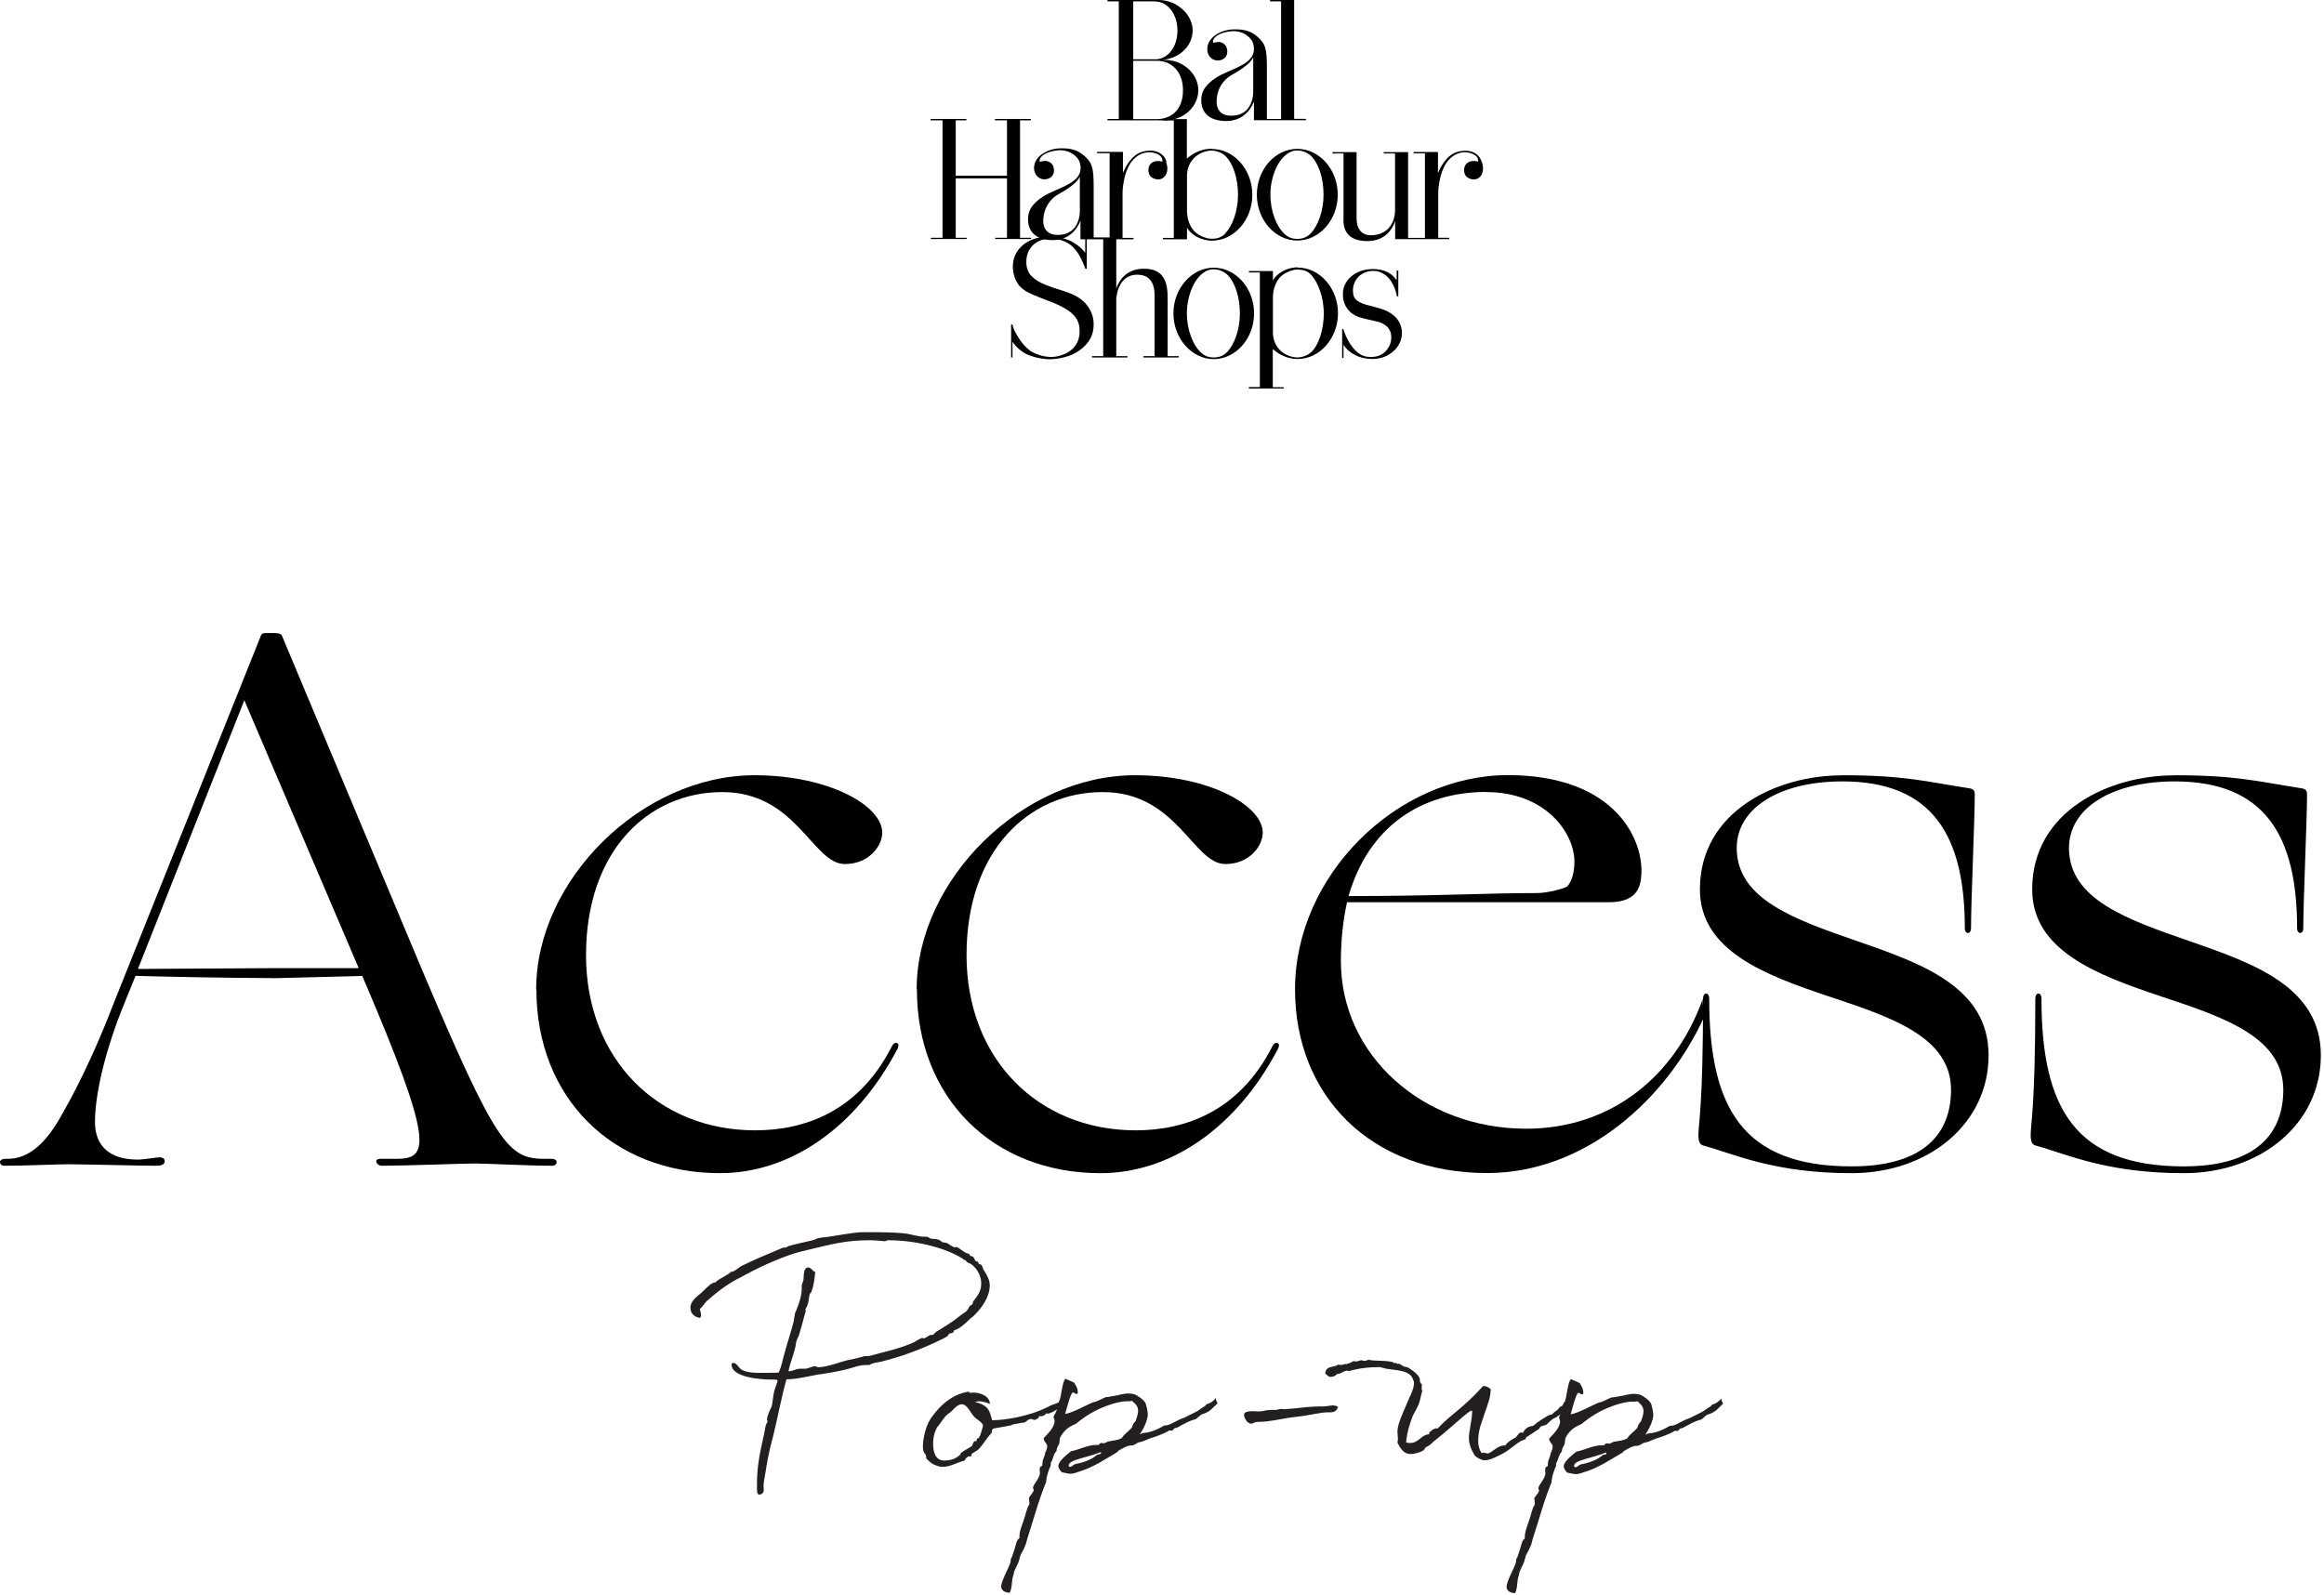 <?xml version="1.0" encoding="UTF-8"?> <svg xmlns="http://www.w3.org/2000/svg" width="185" height="127" viewBox="0 0 185 127" fill="none"><path d="M19.45 55.75L10.98 77.14L21.34 77.08H28.53V77.02L19.45 55.75ZM21.7 77.87C18.71 77.87 12.62 77.75 10.79 77.69L9.75 80.25C8.71 82.81 7.56 86.65 7.56 89.33C7.56 91.28 8.78 92.32 10.97 92.32C11.46 92.32 12.43 92.14 12.68 92.14C12.98 92.14 13.11 92.26 13.11 92.45C13.11 92.64 12.99 92.81 12.38 92.81C11.28 92.81 6.47 92.69 5.43 92.69C4.64 92.69 1.9 92.81 0.37 92.81C0.13 92.81 0 92.69 0 92.5C0 92.38 0.18 92.26 0.37 92.26H0.61C2.32 92.26 3.72 90.98 5 88.6C6.52 85.98 8.05 82.51 9.02 79.95L20.78 50.58C20.84 50.46 20.9 50.4 21.21 50.4H21.82C22.19 50.4 22.37 50.46 22.43 50.58L33.52 77.03C39.55 91.29 40.47 92.26 43.39 92.26H43.88C44.19 92.26 44.31 92.38 44.31 92.5C44.31 92.68 44.19 92.81 43.94 92.81C42.17 92.81 38.7 92.63 37.79 92.63C36.88 92.63 32.18 92.81 30.42 92.81C29.93 92.81 29.75 92.26 30.24 92.26H31.52C34.14 92.26 34.63 91.22 28.84 77.7L21.71 77.88L21.7 77.87Z" fill="black"></path><path d="M42.68 78.78C42.68 70.01 51.15 61.72 60.05 61.72C66.02 61.72 70.23 64.16 70.23 66.29C70.23 67.33 69.19 68.79 67.25 68.79C64.69 68.79 63.41 63.06 57.5 63.06C51.59 63.06 46.65 67.75 46.65 76.04C46.65 84.33 52.38 89.99 60.12 89.99C64.08 89.99 68.35 88.47 70.97 83.35C71.09 83.11 71.21 82.99 71.4 83.04C71.58 83.1 71.52 83.35 71.46 83.47C68.11 89.87 62.81 93.4 57.32 93.4C48.73 93.4 42.7 87.37 42.7 78.78" fill="black"></path><path d="M72.97 78.78C72.97 70.01 81.44 61.72 90.34 61.72C96.31 61.72 100.52 64.16 100.52 66.29C100.52 67.33 99.48 68.79 97.54 68.79C94.98 68.79 93.7 63.06 87.79 63.06C81.88 63.06 76.94 67.75 76.94 76.04C76.94 84.33 82.67 89.99 90.41 89.99C94.37 89.99 98.64 88.47 101.26 83.35C101.38 83.11 101.5 82.99 101.69 83.04C101.87 83.1 101.81 83.35 101.75 83.47C98.4 89.87 93.1 93.4 87.61 93.4C79.02 93.4 72.99 87.37 72.99 78.78" fill="black"></path><path d="M118.32 63.06C123.01 63.06 125.33 66.29 125.33 68.6C125.33 69.39 125.15 70.12 124.78 70.55C124.6 70.73 123.2 71.1 122.34 71.1C118.38 71.1 114.24 71.34 107.35 71.34C108.93 65.86 113.08 63.05 118.32 63.05M135.56 79.5C133.31 85.79 128.16 89.86 121.49 89.86C113.26 89.86 106.74 84.01 106.74 76.52C106.74 74.81 106.92 73.23 107.23 71.83H128.07C129.96 71.83 130.51 70.98 130.63 69.94C131 67.14 128.8 61.71 120.03 61.71C111.26 61.71 103.09 69.63 103.09 78.77C103.09 87.18 109.06 93.39 118.38 93.39C126.31 93.39 132.74 87.36 135.65 80.97C135.6 80.6 135.5 79.85 135.56 79.49" fill="black"></path><path d="M146.59 61.72C151.59 61.72 153.23 62.21 156.77 62.76C157.14 62.82 157.2 63 157.2 63.25C157.2 65.2 156.9 71.78 156.9 73.91C156.9 74.4 156.41 74.4 156.41 73.91C156.41 66.54 153.85 62.21 146.66 62.21C141.66 62.21 138.25 64.34 138.25 67.51C138.25 71.65 143 73.24 147.88 74.94C153 76.71 158.3 78.6 158.3 84.02C158.3 89.44 153.55 93.4 147.39 93.4C141.23 93.4 138.07 91.88 135.63 91.21C135.32 91.15 135.2 90.91 135.2 90.36C135.2 89.45 135.57 88.11 135.57 79.51C135.57 78.96 136.06 78.96 136.06 79.51C136.06 88.22 138.74 92.86 147.39 92.86C153.3 92.86 155.31 90.12 155.31 86.77C155.31 82.56 150.56 80.98 145.62 79.34C140.5 77.63 135.32 75.69 135.32 70.81C135.32 64.53 141.53 61.73 146.59 61.73" fill="black"></path><path d="M173.04 61.72C178.04 61.72 179.68 62.21 183.22 62.76C183.59 62.82 183.65 63 183.65 63.25C183.65 65.2 183.35 71.78 183.35 73.91C183.35 74.4 182.86 74.4 182.86 73.91C182.86 66.54 180.3 62.21 173.11 62.21C168.11 62.21 164.7 64.34 164.7 67.51C164.7 71.65 169.45 73.24 174.33 74.94C179.45 76.71 184.75 78.6 184.75 84.02C184.75 89.44 180 93.4 173.84 93.4C167.68 93.4 164.52 91.88 162.08 91.21C161.77 91.15 161.65 90.91 161.65 90.36C161.65 89.45 162.02 88.11 162.02 79.51C162.02 78.96 162.51 78.96 162.51 79.51C162.51 88.22 165.19 92.86 173.84 92.86C179.75 92.86 181.76 90.12 181.76 86.77C181.76 82.56 177.01 80.98 172.07 79.34C166.95 77.63 161.77 75.69 161.77 70.81C161.77 64.53 167.98 61.73 173.04 61.73" fill="black"></path><path d="M135.57 79.71L135.45 80.48L135.62 80.87L135.87 79.54L135.57 79.71Z" fill="black"></path><path d="M127.59 115.84C127.13 116.24 126.52 116.46 125.82 116.59C125.68 116.63 125.56 116.81 125.44 116.81C125.4 116.81 125.3 116.79 125.3 116.71C125.3 116.23 126.73 116.1 127.84 115.64C127.88 115.66 127.88 115.7 127.88 115.72C127.88 115.82 127.64 115.8 127.58 115.84M123.85 116.55C124.09 116.17 124.07 115.8 124.33 115.56C124.33 115.32 124.47 115.14 124.55 114.97C124.61 114.75 124.53 114.61 124.69 114.35C125.07 113.72 125.5 113.56 125.88 113.38C126.65 112.75 127.37 112.31 128.28 111.97C128.86 111.75 129.49 111.59 129.93 111.59H130.17C130.17 111.59 130.25 111.57 130.33 111.57C130.39 111.57 130.43 111.59 130.45 111.67C130.73 111.87 130.83 112.11 130.83 112.35C130.83 112.63 130.71 112.91 130.63 113.16C130.63 113.16 130.45 113.36 130.45 113.38L130.33 113.68C130.07 114 129.73 114.18 129.54 114.51C129.22 114.71 128.81 114.71 128.45 114.79C128.31 114.83 128.23 114.93 128.09 114.93C128.03 114.93 127.95 114.91 127.89 114.91C127.79 114.91 127.75 115.05 127.65 115.07H127.45C126.83 115.07 126.12 115.45 125.49 115.57C125.15 115.85 124.48 116.34 124.48 116.76C124.48 116.9 124.68 117.26 124.84 117.26H124.86C125.12 117.32 125.3 117.36 125.46 117.36C125.68 117.36 125.84 117.28 126.11 117.2C127.26 116.86 128.25 116.17 129.15 115.65C129.23 115.61 129.25 115.51 129.29 115.51C129.63 115.33 129.93 115.11 130.28 115.11C130.56 115.11 130.74 114.89 130.86 114.87C130.9 114.87 131.28 114.77 131.34 114.73L131.62 114.61C131.9 114.49 132.12 114.45 132.37 114.35C132.65 114.25 133.18 114.03 133.32 113.91C133.38 113.91 133.46 113.93 133.52 113.93C133.64 113.93 133.68 113.67 133.9 113.71C134.02 113.67 134.81 113.15 135.41 113.02C135.53 112.98 135.83 112.62 135.95 112.62C136.63 112.42 136.84 112.02 137.16 111.77C137.1 111.51 137.02 111.59 137.02 111.33C136.8 111.63 136.56 111.73 136.41 111.79C136.25 111.79 136.21 111.97 136.11 112.01C136.01 112.03 135.55 112.41 135.44 112.43C135.32 112.51 134.63 112.83 134.53 112.89C133.76 113.15 133.44 113.52 132.92 113.52C132.25 113.92 131.65 114.1 131.35 114.1H131.33C131.25 114.1 131.07 114.18 130.97 114.22C131.23 113.88 131.61 113.09 131.61 112.65C131.61 112.53 131.57 112.19 131.45 111.8C131.37 111.5 130.76 111.11 130.54 111.03C130.36 110.99 130.22 110.97 130.06 110.97C129.76 110.97 129.46 111.05 129.21 111.11C128.69 111.21 128.26 111.27 128.4 111.27C128.38 111.27 128.4 111.23 128.38 111.23C127.86 111.39 127.71 111.59 127.25 111.67C126.67 111.91 125.66 112.5 125.03 112.6C125.11 112.34 125.47 110.89 125.64 110.89C125.78 110.89 125.82 111.01 125.92 111.01C125.94 111.01 126.04 111.01 126.04 110.91C126.04 110.53 125.88 110.35 125.76 110.12C125.64 110.04 125.01 109.8 125.09 109.8C124.87 109.8 124.73 110.93 124.67 111.21C124.55 111.63 124.51 111.86 124.51 112L124.31 112.4C124.31 112.4 124.29 112.42 124.27 112.44C124.27 112.44 124.277 112.453 124.29 112.48H124.27C124.27 112.48 124.29 112.46 124.29 112.5C124.23 112.58 124.11 112.74 124.11 112.86C124.11 112.92 124.19 113.04 124.19 113.16C124.19 113.7 123.58 114.23 123.32 114.53C123.32 114.85 123.6 114.89 123.6 115.2C123.6 115.3 123.5 115.66 123.44 115.66V115.68C123.44 115.84 123.32 116.1 123.26 116.28C123.22 116.42 123.22 116.58 123.2 116.74C123 116.76 123 116.96 123 117.06C123 117.14 123.02 117.2 123.02 117.28C123.02 117.74 122.46 118.21 122.46 118.49C122.46 118.57 122.52 118.59 122.52 118.65C122.52 118.83 122.2 119.13 122.14 119.27L122.18 119.77C121.92 120.19 121.88 120.64 121.72 121.06C121.58 121.5 121.38 121.91 121.38 122.39V122.49C121.12 122.65 121.12 123.01 120.98 123.4L120.78 124C120.64 124.16 120.72 124.22 120.66 124.44C120.54 124.84 119.93 125.89 119.93 126.34C119.93 126.72 120.33 126.82 120.6 126.84C120.84 126.42 120.72 125.87 120.92 125.37C120.92 125.09 121.24 124.64 121.34 124.3L121.46 123.86C121.56 123.62 121.72 123.42 121.8 123.17C121.94 122.93 121.96 122.63 122.06 122.36C122.5 121.05 122.87 119.56 123.51 118.01C123.51 117.59 123.77 116.9 123.85 116.76L123.89 116.6L123.85 116.55ZM124.64 111.63C124.64 111.63 124.6 111.59 124.58 111.59C124.46 111.59 124.44 111.99 124.22 111.99H124.18C123.94 112.39 123.8 112.29 123.53 112.63H123.45C123.25 112.63 122.36 113.23 122.04 113.52C121.6 113.56 121.37 113.78 121.23 114.08C121.17 114.06 121.13 114.04 121.09 114.04C120.87 114.04 120.75 114.46 120.55 114.5C120.27 114.64 119.98 114.84 119.82 115.08H119.72C119.18 115.08 118.73 115.71 118.41 115.71C118.31 115.71 118.19 115.65 118.09 115.65C118.05 115.65 117.99 115.67 117.95 115.69C117.75 115.41 117.67 115.08 117.67 114.72C117.67 113.79 117.99 113.17 118.13 112.68C118.51 111.57 118.63 111.33 118.67 110.6C118.49 110.46 118.41 110.36 118.07 110.34C116.34 112.24 115.55 112.54 114.44 113.73C114.4 113.73 114.36 113.71 114.34 113.71C114.2 113.71 114.16 113.81 114.04 113.81H114.02C113.98 113.97 113.76 113.93 113.76 114.15V114.19C113.18 114.19 112.93 114.88 112.27 114.88C112.15 114.88 112.03 114.88 111.93 114.82C112.01 113.99 112.23 113.33 112.47 112.7C112.67 112.34 112.89 111.97 113.01 111.57C113.13 111.13 113.15 110.92 113.21 110.78C113.21 110.72 113.17 110.62 113.17 110.54C113.17 110.44 113.19 110.36 113.19 110.28C113.19 110.16 113.03 110.12 113.03 109.94V109.86C113.03 109.38 111.98 108.83 112.12 108.89C111.94 108.81 111.78 108.81 111.74 108.79C111.62 108.73 111.46 108.57 111.34 108.57C111.32 108.57 111.26 108.59 111.24 108.59C111.2 108.57 111.18 108.51 111.12 108.51C111.08 108.51 111.06 108.53 111.02 108.53C110.94 108.53 110.94 108.45 110.84 108.43C110.07 108.27 109.45 108.39 108.92 108.25C108.84 108.31 108.74 108.33 108.62 108.35C108.54 108.33 108.44 108.31 108.34 108.29C108.2 108.33 108.08 108.39 107.94 108.39C107.86 108.39 107.8 108.39 107.74 108.35C107.66 108.47 107.13 108.61 107.16 108.61C107.14 108.61 107.1 108.59 107.08 108.59C106.96 108.63 106.84 108.67 106.7 108.67C106.66 108.67 106.6 108.67 106.54 108.63C106.2 108.91 105.57 108.67 105.49 109.34C105.63 109.46 105.75 109.62 105.91 109.62C106.31 109.62 106.37 109.38 106.51 109.38C106.75 109.38 106.97 109.12 107.26 109.12C107.28 109.12 107.34 109.16 107.36 109.16C107.34 109.16 108.13 108.96 108.53 108.92C108.95 108.86 109.44 108.84 109.8 108.84C109.94 108.84 110.1 108.92 110.3 108.96C111.07 109.1 112.23 109.06 112.48 109.81C112.54 109.99 112.56 109.99 112.56 110.11C112.56 110.68 112.12 111.34 111.89 111.99C111.63 112.59 111.24 113.44 111.24 113.97C111.24 114.15 111.28 114.35 111.28 114.55C111.28 114.65 111.26 114.75 111.24 114.85C111.52 115.41 111.79 115.76 112.29 115.76C112.51 115.76 113.04 115.66 113.32 115.46C113.4 115.42 113.42 115.28 113.5 115.22C113.88 115.06 113.98 114.86 114.31 114.61C115.5 113.68 116.91 112.31 117.13 112.31C117.15 112.31 117.17 112.33 117.19 112.33C117.19 113.1 116.93 113.86 116.93 114.51C116.93 115.2 117.39 115.86 117.41 115.9C117.51 116 117.91 116.26 118.18 116.26C118.68 116.26 119.25 115.9 119.59 115.74C120.07 115.52 120.64 114.97 121 114.77C121.16 114.65 121.24 114.67 121.42 114.59C121.46 114.57 121.46 114.45 121.5 114.43L122.41 113.83C122.55 113.77 122.55 113.67 122.65 113.57C122.77 113.51 122.95 113.49 123.09 113.43C123.35 113.21 123.47 112.99 123.94 112.81C124.04 112.75 123.98 112.69 124.02 112.69C124.02 112.69 124.04 112.69 124.08 112.71L124.44 112.39L124.82 112.11L125.08 111.79L125.12 111.39C124.76 111.41 124.7 111.45 124.7 111.49C124.7 111.51 124.72 111.53 124.72 111.55C124.72 111.57 124.7 111.59 124.64 111.61M106.52 112.01C106.38 111.93 106.26 111.89 106.12 111.89C105.86 111.89 105.62 111.97 105.41 111.97H105.09C104.45 111.97 103.52 112.07 103.24 112.11C102.9 112.15 102.53 112.17 102.21 112.19C102.13 112.19 102.03 112.17 101.93 112.17C101.81 112.17 101.73 112.25 101.53 112.25H101.11C100.77 112.25 100.57 112.37 100.24 112.37C100.04 112.37 99.84 112.35 99.66 112.35C99.5 112.35 99.03 112.37 99.03 112.63C99.03 112.91 99.31 113.34 99.57 113.34C99.79 113.34 99.85 113.22 100.05 113.2H100.21C101.14 113.2 102.27 112.88 103.19 112.8C104.4 112.66 105.11 112.44 105.71 112.44H105.91C106.21 112.44 106.41 112.32 106.52 112M87.35 115.81C86.89 116.21 86.28 116.43 85.59 116.56C85.45 116.6 85.33 116.78 85.21 116.78C85.17 116.78 85.07 116.76 85.07 116.68C85.07 116.2 86.5 116.07 87.61 115.61C87.65 115.63 87.65 115.67 87.65 115.69C87.65 115.79 87.41 115.77 87.35 115.81ZM83.62 116.52C83.86 116.14 83.84 115.77 84.1 115.53C84.1 115.29 84.24 115.11 84.32 114.94C84.38 114.72 84.3 114.58 84.46 114.32C84.84 113.69 85.27 113.53 85.65 113.35C86.42 112.72 87.14 112.28 88.05 111.94C88.62 111.72 89.26 111.56 89.7 111.56H89.94C89.94 111.56 90.02 111.54 90.1 111.54C90.16 111.54 90.2 111.56 90.22 111.64C90.5 111.84 90.6 112.08 90.6 112.32C90.6 112.6 90.48 112.88 90.4 113.13C90.4 113.13 90.22 113.33 90.22 113.35L90.1 113.65C89.84 113.97 89.5 114.15 89.31 114.48C88.99 114.68 88.58 114.68 88.22 114.76C88.08 114.8 88 114.9 87.86 114.9C87.8 114.9 87.72 114.88 87.66 114.88C87.56 114.88 87.52 115.02 87.42 115.04H87.22C86.6 115.04 85.89 115.42 85.26 115.54C84.92 115.82 84.25 116.31 84.25 116.73C84.25 116.87 84.45 117.23 84.61 117.23H84.63C84.89 117.29 85.07 117.33 85.23 117.33C85.45 117.33 85.61 117.25 85.88 117.17C87.03 116.83 88.02 116.14 88.92 115.62C89 115.58 89.02 115.48 89.06 115.48C89.4 115.3 89.69 115.08 90.05 115.08C90.33 115.08 90.51 114.86 90.62 114.84C90.66 114.84 91.04 114.74 91.1 114.7L91.38 114.58C91.66 114.46 91.88 114.42 92.13 114.32C92.41 114.22 92.94 114 93.08 113.88C93.14 113.88 93.22 113.9 93.28 113.9C93.4 113.9 93.44 113.64 93.66 113.68C93.78 113.64 94.57 113.12 95.17 112.99C95.29 112.95 95.59 112.59 95.71 112.59C96.38 112.39 96.6 111.99 96.92 111.74C96.86 111.48 96.78 111.56 96.78 111.3C96.56 111.6 96.32 111.7 96.17 111.76C96.01 111.76 95.97 111.94 95.87 111.98C95.77 112 95.32 112.38 95.2 112.4C95.08 112.48 94.39 112.8 94.29 112.86C93.52 113.12 93.2 113.49 92.68 113.49C92.01 113.89 91.41 114.07 91.11 114.07H91.09C91.01 114.07 90.83 114.15 90.73 114.19C90.99 113.85 91.37 113.06 91.37 112.62C91.37 112.5 91.33 112.16 91.21 111.77C91.13 111.47 90.51 111.08 90.3 111C90.12 110.96 89.98 110.94 89.82 110.94C89.52 110.94 89.22 111.02 88.97 111.08C88.45 111.18 88.02 111.24 88.16 111.24C88.14 111.24 88.16 111.2 88.14 111.2C87.63 111.36 87.47 111.56 87.01 111.64C86.43 111.88 85.42 112.47 84.79 112.57C84.87 112.31 85.23 110.86 85.4 110.86C85.54 110.86 85.58 110.98 85.68 110.98C85.7 110.98 85.8 110.98 85.8 110.88C85.8 110.5 85.64 110.32 85.52 110.09C85.4 110.01 84.77 109.77 84.85 109.77C84.63 109.77 84.49 110.9 84.43 111.18C84.31 111.6 84.27 111.83 84.27 111.97L84.07 112.37C84.07 112.37 84.05 112.39 84.03 112.41C84.03 112.41 84.037 112.423 84.05 112.45H84.03C84.03 112.45 84.05 112.43 84.05 112.47C83.99 112.55 83.87 112.71 83.87 112.83C83.87 112.89 83.95 113.01 83.95 113.13C83.95 113.67 83.34 114.2 83.08 114.5C83.08 114.82 83.36 114.86 83.36 115.17C83.36 115.27 83.26 115.63 83.2 115.63V115.65C83.2 115.81 83.08 116.07 83.02 116.25C82.98 116.39 82.98 116.55 82.96 116.71C82.76 116.73 82.76 116.93 82.76 117.03C82.76 117.11 82.78 117.17 82.78 117.25C82.78 117.71 82.23 118.18 82.23 118.46C82.23 118.54 82.29 118.56 82.29 118.62C82.29 118.8 81.97 119.1 81.91 119.24L81.95 119.74C81.69 120.16 81.65 120.61 81.49 121.03C81.35 121.47 81.15 121.88 81.15 122.36V122.46C80.89 122.62 80.89 122.98 80.75 123.37L80.55 123.97C80.41 124.13 80.49 124.19 80.43 124.41C80.31 124.81 79.7 125.86 79.7 126.31C79.7 126.69 80.1 126.79 80.37 126.81C80.61 126.39 80.49 125.84 80.69 125.34C80.69 125.06 81.01 124.61 81.11 124.27L81.23 123.83C81.33 123.59 81.49 123.39 81.57 123.14C81.71 122.9 81.73 122.6 81.83 122.33C82.27 121.02 82.64 119.53 83.28 117.98C83.28 117.56 83.54 116.87 83.62 116.73L83.66 116.57L83.62 116.52ZM77.91 114.48C77.85 114.54 77.75 114.52 77.75 114.58V114.7C77.75 114.76 77.61 114.7 77.55 114.76C77.43 114.88 77.43 115.06 77.35 115.14C77.13 115.28 76.79 115.46 76.54 115.64C76.46 115.7 76.44 115.84 76.38 115.86C76.24 115.98 75.88 116.28 75.17 116.28C74.42 116.28 74.28 115.53 74.28 114.91C74.28 114.41 74.42 113.92 74.62 113.6C74.88 113.34 75.14 112.79 75.49 112.55C75.83 112.37 76.12 111.8 76.56 111.8C77.04 111.8 77.26 112.57 77.65 112.89C77.83 113.03 78.17 113.23 78.26 113.49C78.18 113.77 78.08 114.24 77.9 114.5M84.75 111.36C84.59 111.44 84.47 111.44 84.35 111.48C84.31 111.5 84.29 111.62 84.29 111.64C83.95 111.82 83.81 111.78 83.48 111.98C81.81 112.83 79.83 113.07 78.98 113.07C78.78 112.38 78.74 111.88 77.61 111.62C77.73 111.58 77.85 111.56 77.95 111.56C78.25 111.56 78.52 111.68 78.8 111.76C78.78 111.14 78.03 110.87 77.49 110.87C77.39 110.87 77.29 110.89 77.21 110.89C77.17 110.89 77.15 110.83 77.15 110.81V110.79C75.46 111.01 74.41 112.46 74.07 112.97C73.69 113.53 73.47 114.58 73.47 115.09C73.47 115.45 73.47 115.55 73.71 115.86C73.75 115.94 73.69 116.06 73.77 116.14C74.23 116.65 74.52 116.65 74.6 116.7C74.76 116.76 74.92 116.78 75.06 116.78C75.64 116.78 76.17 116.44 76.79 116.28C76.85 116.12 77.01 115.94 77.19 115.94H77.35C77.35 115.94 77.33 115.84 77.33 115.8C77.33 115.7 77.63 115.6 77.67 115.54C78.03 115.42 78.54 114.45 78.92 114.11C79 113.95 78.88 113.89 79.08 113.73C79.73 113.63 79.85 113.59 80.51 113.47C80.63 113.35 81.11 113.35 81.32 113.27H81.42C81.72 113.27 81.76 112.97 82.1 112.97C82.14 112.97 82.16 113.03 82.42 113.05C82.48 112.93 82.7 112.97 82.7 112.81C82.7 112.79 82.68 112.77 82.68 112.75H82.84C83.18 112.75 83.28 112.51 83.3 112.51C83.32 112.51 83.32 112.55 83.38 112.55C83.7 112.55 84.39 112.03 84.63 111.9C84.67 111.88 84.89 111.76 84.91 111.74L85.05 111.34C85.05 111.34 84.99 111.38 84.97 111.38C84.91 111.38 84.91 111.32 84.83 111.32C84.83 111.32 84.81 111.327 84.77 111.34M62.63 109.81C63.56 109.81 64.61 109.49 65.43 109.39C67.59 109.07 68.19 108.75 68.33 108.75C68.65 108.67 68.93 108.67 69.22 108.67C69.5 108.47 69.82 108.49 70.13 108.41C71.68 108.03 73.15 107.48 74.44 106.88C74.94 106.64 75.35 106.46 75.47 106.32C75.51 106.3 75.51 106.22 75.53 106.2C75.65 106.12 75.93 106.16 75.93 105.96V105.92C76.31 105.84 76.84 105.38 77.06 105.15C77.22 104.97 77.42 104.87 77.58 104.69C78.18 104.09 78.79 103.24 78.79 102.33C78.79 101.95 78.61 101.58 78.35 101.18C78.19 100.94 78.23 100.78 78.09 100.68C78.05 100.64 77.95 100.66 77.91 100.62C77.87 100.6 77.91 100.44 77.83 100.44H77.75C77.63 100.44 77.53 100.12 77.47 100.06C77.39 100 77.17 100.02 77.17 99.86V99.82C76.79 99.82 76.34 99.28 76.12 99.28C76.1 99.28 76.06 99.3 76.02 99.3C75.84 99.3 75.54 99.04 75.38 98.96C75.26 98.92 75.14 98.92 75.02 98.9C74.92 98.84 74.82 98.72 74.72 98.7C74.54 98.62 74.3 98.66 74.07 98.6C73.95 98.58 73.93 98.46 73.73 98.46H73.57C73.15 98.46 72.64 98.3 72.2 98.22C71.25 98.1 70.02 98.1 69.26 98.1H68.62C68.04 98.1 66.3 98.42 66.12 98.44C65.78 98.5 65.45 98.5 65.11 98.58C64.97 98.62 64.83 98.72 64.69 98.74C63.98 98.92 63.4 99.02 62.79 99.2C62.71 99.22 62.67 99.28 62.61 99.3C62.51 99.34 62.41 99.32 62.31 99.34C60.7 100.01 60.09 100.27 58.98 100.81C58.82 100.91 58.44 101.25 58.25 101.25H58.17C58.17 101.25 58.11 101.33 58.09 101.35C57.71 101.61 57.26 101.83 57.06 101.99C56.98 102.01 57.04 102.11 56.86 102.11C56.6 102.11 55.95 102.83 55.77 102.98C55.39 103.28 54.96 103.63 54.96 104.11C54.96 104.59 55.3 104.88 55.75 104.92C55.79 104.82 55.81 104.74 55.81 104.68C55.81 104.52 55.73 104.4 55.71 104.2C55.93 104.08 56.05 103.74 56.38 103.48C57.83 102.19 58.94 101.7 58.9 101.73C60.07 101.06 61.36 100.46 62.75 99.95C63.4 99.71 64.06 99.57 64.38 99.49C66.09 99.09 67.26 98.74 69.22 98.74C69.66 98.74 70.21 98.8 70.45 98.82C70.53 98.82 70.55 98.74 70.71 98.74C73.11 98.74 75.65 99.47 76.8 100.33H76.88C76.88 100.33 76.9 100.41 76.94 100.45C77.08 100.55 77.2 100.59 77.3 100.63C77.74 100.97 78.11 101.5 78.11 102.2C78.11 102.9 77.71 103.27 77.47 103.61C77.43 103.67 77.45 103.79 77.39 103.85C77.37 103.89 77.25 103.91 77.21 103.97C77.09 104.11 77.05 104.27 76.95 104.37C76.81 104.51 76.59 104.61 76.4 104.77C75.72 105.33 74.93 105.78 74.51 106.04C74.39 106.14 74.31 106.28 74.21 106.28H74.07C74.01 106.28 73.61 106.56 73.55 106.56C73.51 106.56 73.47 106.52 73.43 106.52C73.27 106.52 72.91 106.78 72.76 106.86C71.63 107.38 70.58 107.57 69.23 107.95C69.09 107.97 68.93 107.95 68.81 107.97C68.39 108.07 68.06 108.19 67.66 108.25C67.12 108.33 65.89 108.85 65.14 108.85C65.04 108.85 64.98 108.77 64.88 108.77C64.66 108.77 64.34 108.97 64.05 108.97H63.67C63.37 108.97 63.11 109.17 62.82 109.17H62.76C62.9 108.52 63.16 107.9 63.3 107.29C63.36 107.11 63.34 106.93 63.4 106.77C63.44 106.59 63.56 106.45 63.6 106.29C63.86 105.5 64.16 104.19 64.16 104.35C64.16 104.33 64.12 104.31 64.1 104.31C64.14 104.15 64.26 104.01 64.3 103.83C64.4 103.57 64.38 103.27 64.46 103.02C64.5 102.94 64.56 102.92 64.6 102.84C64.78 102.32 64.84 101.81 64.9 101.27C64.68 101.21 64.58 100.91 64.34 100.91C63.92 100.91 64 101.62 63.96 101.88C63.94 102.08 63.82 102.16 63.82 102.46V102.66C63.82 103.35 63.32 104.51 63.32 104.45C63.24 104.71 63.22 104.99 63.18 105.2C62.96 106.09 62.7 106.81 62.49 107.6C62.31 108.16 62.25 108.71 61.99 109.27C61.83 109.29 61.67 109.29 61.51 109.29C60.86 109.29 59.8 109.37 59.21 109.13C58.73 108.97 58.77 108.5 58.3 108.5C58.26 108.56 58.24 108.6 58.24 108.66C58.24 109.67 60.64 109.83 61.29 109.83H61.69C61.77 109.83 61.85 109.85 61.91 109.91C61.83 110.21 61.71 110.47 61.63 110.76C61.53 111.16 61.51 111.75 61.41 112.01C61.25 112.33 61.09 112.72 61.05 112.98C61.05 113.08 61.11 113.14 61.11 113.18C60.89 113.48 60.91 113.85 60.81 114.23C60.55 115.4 60.24 116.73 60.26 118.18C60.26 118.48 60.22 118.99 60.42 118.99C60.72 118.99 60.8 118.77 60.8 118.61C60.8 118.51 60.78 118.39 60.78 118.29C60.78 117.97 60.94 117.28 61.02 116.7C61.14 115.93 61.34 115.11 61.54 114.36C61.92 112.81 62.21 111.21 62.61 109.8" fill="#231F20"></path><path d="M103.27 11.85C101.52 11.85 100.05 13.48 100.05 15.5C100.05 17.52 101.52 19.15 103.27 19.15C105.02 19.15 106.49 17.52 106.49 15.5C106.49 13.48 105.02 11.85 103.27 11.85ZM104.33 18.59C104.01 18.92 103.64 19.02 103.24 19.02C102.9 19.02 102.57 18.91 102.29 18.66C101.63 18.08 101.13 16.84 101.13 15.5C101.13 14.16 101.64 12.93 102.32 12.36C102.6 12.12 102.92 11.98 103.25 11.98C103.62 11.98 104.06 12.12 104.36 12.41C104.98 13.01 105.36 14.21 105.36 15.5C105.36 16.79 104.92 17.97 104.34 18.58" fill="black"></path><path d="M117.94 12.87C117.72 12.18 117.11 12 116.64 12C116.3 12 116.03 12.09 116.03 12.09C115.14 12.32 114.64 13.36 114.47 13.78V12.13V12.1H112.53V12.21H113.43V18.94H112.09V12.11H110.15V12.22H111.05V16.8C111.05 16.8 111.09 18.54 109.35 18.72C107.98 18.87 107.97 17.58 107.99 17.22V12.11H106.07V12.22H106.95V17.36C106.9 18.02 107.07 19.05 108.52 19.18C110.23 19.34 110.85 18.22 111.06 17.6V19.04H115.36V18.93H114.49V15.35C114.49 15.03 114.54 14.71 114.59 14.43C114.66 14.05 114.76 13.7 114.9 13.4C114.91 13.37 114.92 13.35 114.93 13.33C115.53 12.1 116.5 12.12 116.64 12.12C116.79 12.12 117.46 12.2 117.63 12.61C117.65 12.66 117.66 12.7 117.67 12.76C117.67 12.76 117.69 12.88 117.62 12.86C117.47 12.82 117.4 12.81 117.23 12.82C117.23 12.82 116.54 12.84 116.55 13.56C116.55 14.28 117.29 14.28 117.29 14.28C117.78 14.32 117.98 13.84 117.98 13.83C118.07 13.59 118.1 13.31 117.96 12.88" fill="black"></path><path d="M79.2 9.47V9.58H80.16V13.99H76.08V9.58H76.93V9.47H74.08V9.58H75.03V18.93H74.1V19.03H76.95V18.93H76.08V14.2H80.16V18.93H79.22V19.03H82.07V18.93H81.2V9.58H82.06V9.47H79.2Z" fill="black"></path><path d="M92.86 12.86C92.64 12.17 92.03 11.99 91.56 11.99C91.22 11.99 90.95 12.08 90.95 12.08C90.06 12.31 89.56 13.35 89.39 13.77V12.2V12.09H87.34V12.2H88.33V18.93H87.06V14.95C87.07 13.31 86.92 12.95 86.35 12.44C85.81 11.95 85.28 11.78 84.33 11.81C83.58 11.84 82.69 12.24 82.41 12.91C82.12 13.61 82.52 14.27 83.15 14.28C83.15 14.28 83.89 14.28 83.9 13.57C83.9 12.85 83.25 12.81 83.25 12.81C83.09 12.81 82.96 12.83 82.82 12.87C82.75 12.89 82.76 12.78 82.76 12.78C82.76 12.72 82.77 12.68 82.8 12.63C82.98 12.21 83.7 12.02 84.2 11.97C84.33 11.96 85.18 11.86 85.79 12.62C86.05 12.94 86.02 13.44 86.02 13.44C85.98 14.48 84.56 14.88 83.48 15.4C82.28 15.98 81.99 16.71 81.99 16.71C81.99 16.71 81.89 16.92 81.85 17.2C81.79 17.71 81.83 18.93 83.46 19.1C85.06 19.27 85.75 18.23 86.01 17.57V19.05H90.23V18.94H89.36V15.35C89.36 15.03 89.41 14.72 89.46 14.43C89.53 14.05 89.63 13.7 89.77 13.4C89.78 13.37 89.79 13.35 89.8 13.33C90.4 12.1 91.37 12.12 91.51 12.12C91.66 12.12 92.33 12.2 92.5 12.61C92.52 12.66 92.53 12.7 92.54 12.76C92.54 12.76 92.56 12.88 92.48 12.86C92.34 12.82 92.26 12.81 92.1 12.82C92.1 12.82 91.41 12.84 91.42 13.56C91.43 14.28 92.16 14.28 92.16 14.28C92.65 14.32 92.84 13.84 92.85 13.83C92.94 13.59 92.97 13.32 92.83 12.89M84.28 18.7C82.54 18.75 83.15 16.87 83.15 16.87C83.15 16.87 83.35 15.96 84.28 15.45C85.41 14.83 85.86 14.33 85.96 14.06V16.77C85.96 16.77 86.04 18.65 84.28 18.7Z" fill="black"></path><path d="M96.46 11.84C95.72 11.84 95.03 12.13 94.48 12.63V9.48H92.56V9.59H93.44V18.94H92.57V19.05H94.49V18.12C94.87 18.79 95.73 19.16 96.47 19.16C98.22 19.16 99.69 17.53 99.69 15.51C99.69 13.49 98.22 11.86 96.47 11.86M97.53 18.6C97.21 18.93 96.84 19.01 96.44 19.01C96.1 19.01 95.53 18.81 95.2 18.53C94.65 18.07 94.52 17.34 94.49 16.9V13.86C94.6 12.43 95.84 11.98 96.44 11.99C96.81 11.99 97.25 12.13 97.55 12.42C98.17 13.02 98.55 14.22 98.55 15.51C98.55 16.8 98.11 17.98 97.53 18.59" fill="black"></path><path d="M92.73 4.77C92.67 4.77 92.48 4.77 92.48 4.77C93.85 4.69 94.94 3.68 94.94 2.42C94.94 1.16 93.68 0 92.24 0H88.16V0.11H89.06V9.47H88.16V9.58H92.24C92.51 9.58 92.67 9.58 92.77 9.58C94.22 9.58 95.39 8.49 95.39 7.18C95.39 5.87 94.17 4.77 92.74 4.77M91.99 0.12C92.96 0.14 93.73 1.13 93.73 2.42C93.73 3.71 93.02 4.63 92.09 4.72H90.21V0.11H91.99V0.12ZM92.21 9.48H90.21V4.84H92.13C93.11 4.84 94.17 5.56 94.17 7.18C94.17 8.85 93.14 9.44 92.2 9.48" fill="black"></path><path d="M103.02 9.47V0H101.1V0.11H101.98V9.47H100.85V5.48C100.86 3.83 100.71 3.48 100.15 2.97C99.61 2.48 99.08 2.31 98.12 2.34C97.37 2.37 96.48 2.77 96.2 3.45C95.91 4.15 96.31 4.81 96.94 4.82C96.94 4.82 97.68 4.82 97.7 4.11C97.7 3.39 97.05 3.34 97.05 3.34C96.89 3.34 96.76 3.36 96.62 3.4C96.55 3.42 96.56 3.3 96.56 3.3C96.56 3.24 96.57 3.2 96.6 3.15C96.78 2.73 97.5 2.54 98 2.49C98.13 2.48 98.98 2.38 99.59 3.14C99.85 3.46 99.82 3.96 99.82 3.96C99.78 5.01 98.36 5.4 97.28 5.92C96.08 6.5 95.78 7.23 95.78 7.23C95.78 7.23 95.68 7.44 95.64 7.72C95.58 8.23 95.62 9.45 97.26 9.62C98.87 9.78 99.55 8.75 99.82 8.09V9.57H103.96V9.46H103.03L103.02 9.47ZM98.08 9.21C96.34 9.26 96.95 7.37 96.95 7.37C96.95 7.37 97.15 6.46 98.08 5.95C99.21 5.33 99.66 4.83 99.76 4.56V7.28C99.76 7.28 99.84 9.16 98.08 9.21Z" fill="black"></path><path d="M92.95 28.36V23.74C92.95 22.81 92.83 21.55 91.39 21.41C89.68 21.25 89.06 22.36 88.86 22.98V18.91H86.93V19.02H87.82V28.35H86.93V28.46H89.75V28.35H88.86V23.79C88.86 23.79 88.93 21.85 90.55 21.87C91.6 21.88 91.94 22.63 91.91 23.66V28.35H91.02V28.46H93.83V28.35H92.96L92.95 28.36Z" fill="black"></path><path d="M96.62 21.31C94.88 21.31 93.41 22.94 93.41 24.95C93.41 26.96 94.88 28.59 96.62 28.59C98.36 28.59 99.83 26.96 99.83 24.95C99.83 22.94 98.36 21.31 96.62 21.31ZM97.68 28.03C97.36 28.36 96.99 28.46 96.59 28.46C96.25 28.46 95.92 28.35 95.64 28.1C94.98 27.52 94.48 26.28 94.48 24.95C94.48 23.62 94.99 22.39 95.66 21.82C95.94 21.58 96.25 21.44 96.59 21.44C96.96 21.44 97.4 21.58 97.7 21.87C98.32 22.47 98.7 23.67 98.7 24.96C98.7 26.25 98.26 27.42 97.68 28.04" fill="black"></path><path d="M86.78 26.97C86.35 27.76 85.52 28.19 85.1 28.33C84.65 28.48 84.17 28.58 83.66 28.6C83.08 28.62 82.15 28.43 81.65 28.16C80.91 27.76 80.6 27.2 80.6 27.2V28.46H80.49V25.83H80.6C80.65 26.1 80.74 26.31 80.87 26.53C80.99 26.76 81.13 26.97 81.27 27.17C81.42 27.37 81.57 27.55 81.74 27.7C81.91 27.85 82.06 27.97 82.21 28.05C82.36 28.13 82.56 28.21 82.81 28.29C83.06 28.37 83.45 28.42 83.69 28.42C84.35 28.42 86.21 27.99 85.91 25.96C85.69 24.52 83.54 24.05 82.27 23.48C81.66 23.21 81.57 23.14 81.26 22.87C80.68 22.36 80.14 20.65 81.37 19.56C81.65 19.31 82.37 18.8 83.63 18.83C84.03 18.83 84.37 18.9 84.65 18.98C85.83 19.28 86.38 20.13 86.39 20.13V18.94H86.51V21.4H86.4C86.4 21.4 86.09 20.5 85.67 19.96C85.32 19.51 84.78 19.05 83.7 18.99C83.43 18.98 83.17 19.03 82.92 19.11C82.68 19.19 82.46 19.31 82.28 19.47C82.1 19.63 81.96 19.83 81.85 20.06C81.75 20.3 81.7 20.56 81.7 20.86C81.7 21.33 81.84 21.71 82.12 21.99C82.4 22.27 82.77 22.5 83.22 22.67C83.4 22.74 83.56 22.8 83.72 22.86C83.87 22.91 84.03 22.97 84.18 23.01C84.33 23.06 84.48 23.11 84.64 23.16C84.79 23.21 84.96 23.27 85.12 23.33C85.72 23.55 86.19 23.87 86.52 24.29C86.85 24.71 87.06 25.2 87.06 25.83C87.06 26.26 86.97 26.63 86.79 26.97" fill="black"></path><path d="M110.06 28.46C109.46 28.63 109.03 28.59 108.64 28.52C107.58 28.34 107.04 27.63 106.95 27.44V28.5H106.84V26.19H106.93C107.01 26.43 107.12 26.73 107.25 26.98C107.38 27.23 107.51 27.44 107.68 27.66C107.85 27.88 108.05 28.06 108.28 28.21C108.52 28.35 108.8 28.42 109.12 28.42C109.59 28.42 109.97 28.29 110.25 28.01C110.53 27.73 110.76 27.38 110.75 26.82C110.75 25.95 109.93 25.66 109.59 25.59C109.33 25.54 108.36 25.31 108.16 25.24C107.79 25.11 107.48 24.89 107.25 24.57C107.02 24.25 106.9 23.88 106.9 23.43C106.9 23.12 106.96 22.85 107.09 22.6C107.22 22.35 107.39 22.14 107.61 21.97C107.83 21.79 108.08 21.66 108.36 21.56C108.65 21.47 108.95 21.42 109.28 21.42C109.73 21.42 110.64 21.49 111.18 22.32V21.54H111.31V23.59H111.2C111.2 23.59 111.04 22.48 110.3 21.91C109.58 21.36 108.81 21.62 108.66 21.69C108.06 21.95 107.89 22.36 107.82 22.53C107.74 22.7 107.7 22.9 107.7 23.13C107.7 23.49 107.8 23.76 108.01 23.91C108.22 24.07 108.48 24.19 108.79 24.27C109.01 24.32 109.53 24.47 109.72 24.52C110.52 24.72 111.57 25.27 111.6 26.47C111.63 27.48 110.81 28.24 110.04 28.46" fill="black"></path><path d="M103.31 21.28C102.57 21.28 101.72 21.65 101.33 22.32V21.58H99.42V21.69H100.29V30.82H99.41V30.93H102.19V30.83H101.32V27.79C101.87 28.28 102.56 28.58 103.3 28.58C105.04 28.58 106.51 26.95 106.51 24.94C106.51 22.93 105.04 21.3 103.3 21.3M104.38 28.03C104.08 28.32 103.64 28.45 103.27 28.46C102.67 28.46 101.43 28.02 101.33 26.59V23.56C101.36 23.12 101.49 22.4 102.04 21.94C102.37 21.66 102.94 21.45 103.28 21.46C103.7 21.48 104.05 21.53 104.36 21.87C104.94 22.48 105.38 23.71 105.38 24.95C105.38 26.19 105 27.44 104.38 28.04" fill="black"></path></svg> 